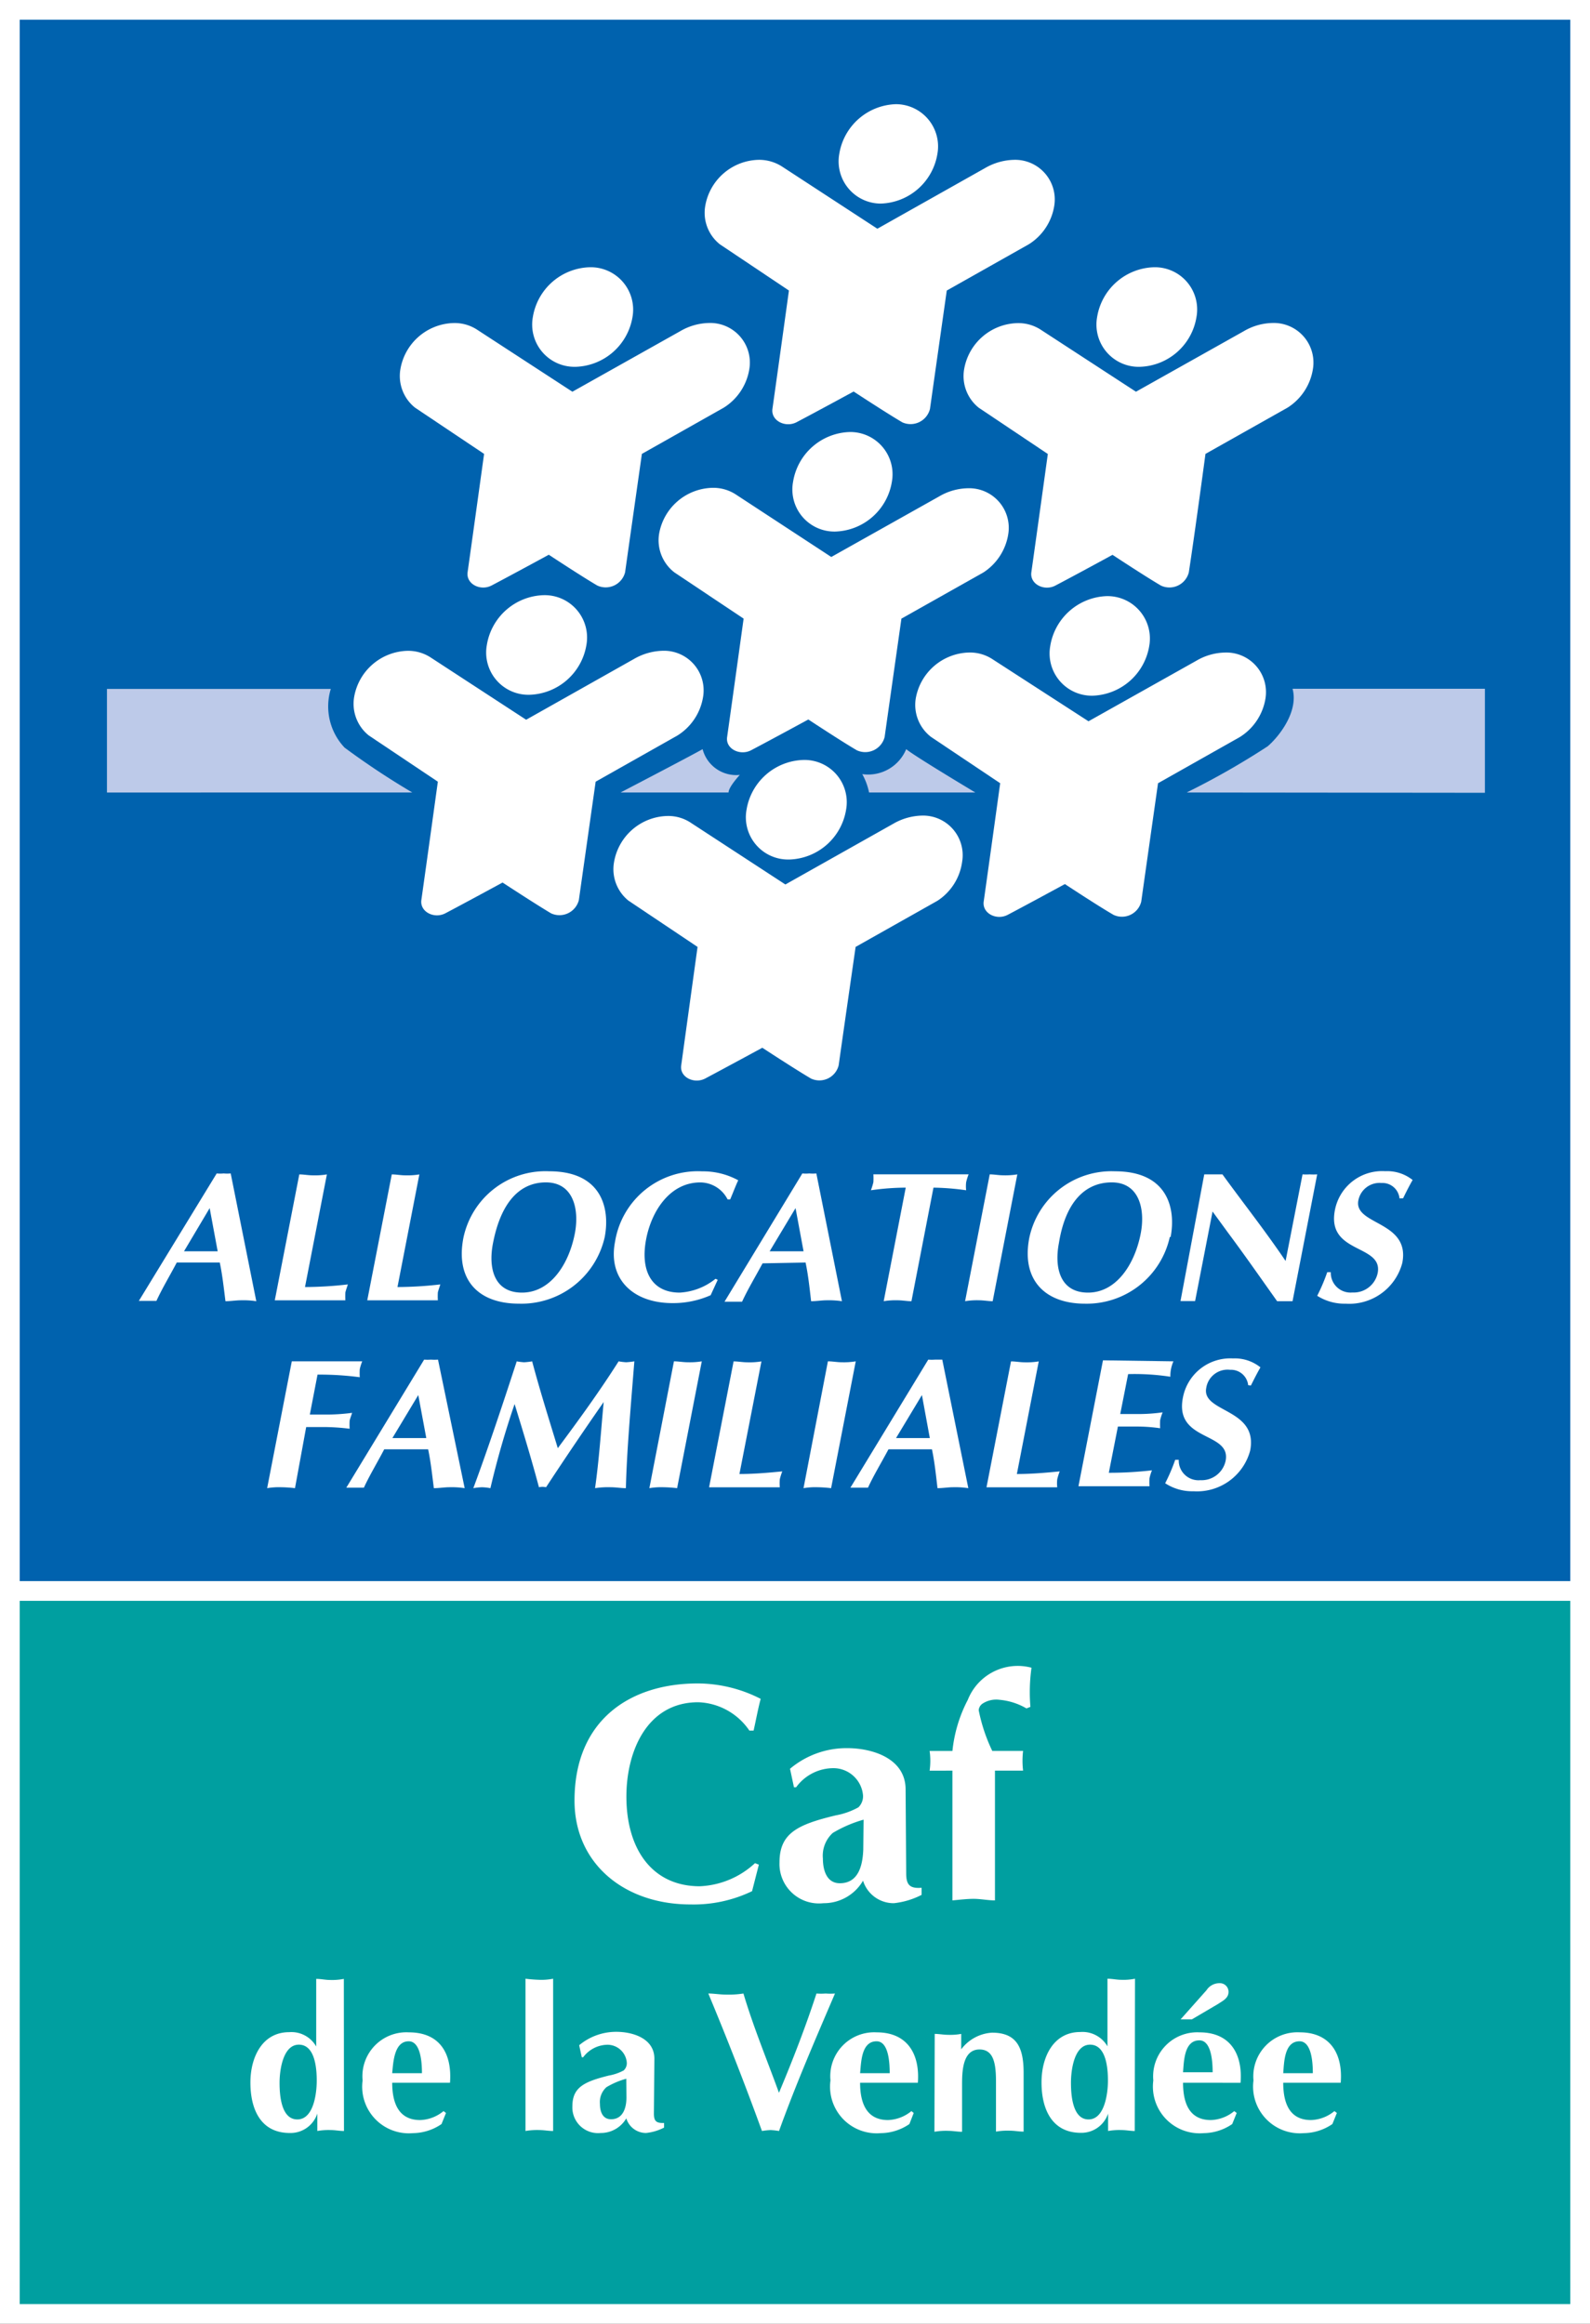 <svg xmlns="http://www.w3.org/2000/svg" width="80.569" height="117.749" viewBox="0 0 80.569 117.749">
  <rect x="0" y="0" width="80.569" height="117.749" fill="#333333" stroke="none"/>
  <g id="logo_caf_vendee" transform="translate(0.5 0.5)">
    <g id="Calque_1" data-name="Calque 1">
      <path id="Tracé_127" data-name="Tracé 127" d="M.5,128.923V53.79H80.069v75.133Z" transform="translate(-0.5 -12.174)" fill="#009fa0" stroke="#fff" stroke-width="1"/>
      <path id="Tracé_128" data-name="Tracé 128" d="M.5,80.616V.5H80.069V80.616Z" transform="translate(-0.5 -0.5)" fill="#0062ae" stroke="#fff" stroke-width="1"/>
      <path id="Tracé_129" data-name="Tracé 129" d="M22.27,49.808a39.589,39.589,0,0,1-3.428-2.272,3.038,3.038,0,0,1-.7-2.975H6.8v5.248Z" transform="translate(-1.88 -10.152)" fill="#bdcae9"/>
      <path id="Tracé_130" data-name="Tracé 130" d="M44.285,48.47c-.781.437-4.155,2.194-4.155,2.194H45.6c0-.281.57-.89.57-.89A1.757,1.757,0,0,1,44.285,48.47Z" transform="translate(-9.182 -11.009)" fill="#bdcae9"/>
      <path id="Tracé_131" data-name="Tracé 131" d="M58.036,48.47c.445.367,3.5,2.194,3.5,2.194H56.154a3.239,3.239,0,0,0-.344-.929A2.085,2.085,0,0,0,58.036,48.47Z" transform="translate(-12.617 -11.009)" fill="#bdcae9"/>
      <path id="Tracé_132" data-name="Tracé 132" d="M76.86,49.806a39.156,39.156,0,0,0,4.108-2.343c.632-.547,1.562-1.8,1.257-2.913h9.746v5.271Z" transform="translate(-17.228 -10.15)" fill="#bdcae9"/>
      <path id="Tracé_133" data-name="Tracé 133" d="M36.593,22.245a3.014,3.014,0,0,0,2.882-2.522A2.148,2.148,0,0,0,37.3,17.2a3.007,3.007,0,0,0-2.874,2.522,2.14,2.14,0,0,0,2.163,2.522Z" transform="translate(-7.925 -4.158)" fill="#fff"/>
      <path id="Tracé_134" data-name="Tracé 134" d="M34.547,24.3l5.467-3.069a2.991,2.991,0,0,1,1.468-.414,2.007,2.007,0,0,1,2.03,2.343,2.835,2.835,0,0,1-1.288,1.944L38.069,27.45s-.562,3.952-.851,6a1.015,1.015,0,0,1-1.406.672c-.828-.484-2.46-1.562-2.46-1.562s-1.937,1.054-2.905,1.562c-.562.289-1.289-.078-1.21-.672.289-2.046.836-6,.836-6l-3.5-2.343a2.054,2.054,0,0,1-.742-1.944,2.811,2.811,0,0,1,2.7-2.343,2.085,2.085,0,0,1,1.21.351Z" transform="translate(-6.043 -4.951)" fill="#fff"/>
      <path id="Tracé_135" data-name="Tracé 135" d="M56.4,11.657a3,3,0,0,0,2.882-2.522,2.14,2.14,0,0,0-2.1-2.515A3,3,0,0,0,54.31,9.135,2.14,2.14,0,0,0,56.4,11.657Z" transform="translate(-12.281 -1.841)" fill="#fff"/>
      <path id="Tracé_136" data-name="Tracé 136" d="M54.337,13.721,59.8,10.644a3.053,3.053,0,0,1,1.468-.414,2.007,2.007,0,0,1,2.03,2.343,2.819,2.819,0,0,1-1.289,1.937l-4.155,2.343s-.562,3.952-.851,6a1.015,1.015,0,0,1-1.4.679c-.836-.492-2.468-1.562-2.468-1.562s-1.937,1.054-2.905,1.562c-.562.281-1.289-.086-1.21-.679.289-2.046.836-6,.836-6l-3.5-2.343a2.038,2.038,0,0,1-.742-1.937,2.811,2.811,0,0,1,2.7-2.343,2.147,2.147,0,0,1,1.21.351Z" transform="translate(-10.379 -2.631)" fill="#fff"/>
      <path id="Tracé_137" data-name="Tracé 137" d="M73.2,22.245a3,3,0,0,0,2.874-2.522A2.14,2.14,0,0,0,73.914,17.2a3.007,3.007,0,0,0-2.874,2.522A2.14,2.14,0,0,0,73.2,22.245Z" transform="translate(-15.946 -4.158)" fill="#fff"/>
      <path id="Tracé_138" data-name="Tracé 138" d="M71.119,24.3l5.467-3.069a2.967,2.967,0,0,1,1.468-.414,2.007,2.007,0,0,1,2.03,2.343A2.834,2.834,0,0,1,78.8,25.107L74.641,27.45s-.531,3.967-.844,6.005a1.015,1.015,0,0,1-1.406.672c-.828-.484-2.46-1.562-2.46-1.562S68,33.619,67.027,34.127c-.562.289-1.288-.078-1.21-.672.289-2.046.836-6,.836-6l-3.5-2.343a2.054,2.054,0,0,1-.742-1.945,2.811,2.811,0,0,1,2.7-2.343,2.085,2.085,0,0,1,1.21.351Z" transform="translate(-14.057 -4.951)" fill="#fff"/>
      <path id="Tracé_139" data-name="Tracé 139" d="M70.132,43.585a3.007,3.007,0,0,0,2.882-2.522,2.148,2.148,0,0,0-2.171-2.523,3.007,3.007,0,0,0-2.85,2.554,2.14,2.14,0,0,0,2.14,2.491Z" transform="translate(-15.279 -8.833)" fill="#fff"/>
      <path id="Tracé_140" data-name="Tracé 140" d="M68.027,45.683l5.467-3.069a2.967,2.967,0,0,1,1.468-.414,2.007,2.007,0,0,1,2.03,2.343A2.835,2.835,0,0,1,75.7,46.479L71.55,48.822s-.562,3.952-.851,6a1.007,1.007,0,0,1-1.4.672c-.836-.484-2.468-1.562-2.468-1.562s-1.937,1.054-2.905,1.562c-.562.289-1.289-.078-1.21-.672.289-2.046.836-6,.836-6l-3.5-2.343a2.046,2.046,0,0,1-.781-1.937,2.811,2.811,0,0,1,2.7-2.343,2.085,2.085,0,0,1,1.21.351Z" transform="translate(-13.37 -9.635)" fill="#fff"/>
      <path id="Tracé_141" data-name="Tracé 141" d="M53.442,32.935a3,3,0,0,0,2.874-2.522,2.14,2.14,0,0,0-2.132-2.522,3,3,0,0,0-2.874,2.522,2.132,2.132,0,0,0,2.132,2.522Z" transform="translate(-11.623 -6.5)" fill="#fff"/>
      <path id="Tracé_142" data-name="Tracé 142" d="M51.346,35.016l5.467-3.069a2.968,2.968,0,0,1,1.468-.414,2.007,2.007,0,0,1,2.03,2.343A2.835,2.835,0,0,1,59.054,35.8L54.9,38.14s-.562,3.952-.851,6a1.015,1.015,0,0,1-1.406.672c-.828-.484-2.46-1.562-2.46-1.562s-1.937,1.054-2.905,1.562c-.562.289-1.3-.078-1.21-.672.289-2.046.836-6,.836-6L43.4,35.8a2.054,2.054,0,0,1-.781-1.945,2.811,2.811,0,0,1,2.694-2.343,2.093,2.093,0,0,1,1.218.351Z" transform="translate(-9.723 -7.293)" fill="#fff"/>
      <path id="Tracé_143" data-name="Tracé 143" d="M50.461,54.215a3.007,3.007,0,0,0,2.874-2.522A2.14,2.14,0,0,0,51.18,49.17a3.007,3.007,0,0,0-2.889,2.522,2.14,2.14,0,0,0,2.171,2.522Z" transform="translate(-10.962 -11.162)" fill="#fff"/>
      <path id="Tracé_144" data-name="Tracé 144" d="M48.378,56.271l5.466-3.077a3.047,3.047,0,0,1,1.46-.414,2.007,2.007,0,0,1,2.03,2.343,2.8,2.8,0,0,1-1.242,1.968l-4.155,2.343s-.57,3.952-.859,6a1.007,1.007,0,0,1-1.4.672c-.836-.492-2.468-1.562-2.468-1.562s-1.929,1.046-2.9,1.562c-.57.289-1.3-.078-1.21-.672.281-2.046.828-6,.828-6l-3.5-2.343a2.046,2.046,0,0,1-.734-1.944A2.811,2.811,0,0,1,42.4,52.8a2.07,2.07,0,0,1,1.21.359Z" transform="translate(-9.081 -11.953)" fill="#fff"/>
      <path id="Tracé_145" data-name="Tracé 145" d="M33.6,43.525A3.014,3.014,0,0,0,36.485,41a2.147,2.147,0,0,0-2.171-2.522A3.007,3.007,0,0,0,31.44,41,2.14,2.14,0,0,0,33.6,43.525Z" transform="translate(-7.27 -8.82)" fill="#fff"/>
      <path id="Tracé_146" data-name="Tracé 146" d="M31.547,45.581,37.014,42.5a3.055,3.055,0,0,1,1.468-.414,2.007,2.007,0,0,1,2.03,2.343,2.835,2.835,0,0,1-1.289,1.945L35.069,48.72s-.562,3.952-.851,6a1.015,1.015,0,0,1-1.406.672c-.828-.492-2.46-1.562-2.46-1.562s-1.937,1.054-2.905,1.562c-.562.289-1.289-.078-1.21-.672.289-2.046.836-6,.836-6l-3.5-2.343a2.054,2.054,0,0,1-.742-1.945,2.819,2.819,0,0,1,2.694-2.343,2.1,2.1,0,0,1,1.218.359Z" transform="translate(-5.386 -9.611)" fill="#fff"/>
      <path id="Tracé_147" data-name="Tracé 147" d="M11.158,79.944l1.3-2.187.406,2.187Zm1.812.57c.133.625.2,1.265.289,1.96.273,0,.539-.047.781-.047a4.42,4.42,0,0,1,.781.047L13.524,76a1.923,1.923,0,0,1-.359,0,1.739,1.739,0,0,1-.351,0L8.87,82.458h.89c.3-.648.656-1.234,1.031-1.944Z" transform="translate(-2.334 -17.04)" fill="#fff"/>
      <path id="Tracé_148" data-name="Tracé 148" d="M19.221,81.769a19.556,19.556,0,0,0,2.171-.133c-.039.133-.094.273-.125.406a3.441,3.441,0,0,0,0,.4H17.69l1.242-6.38c.226,0,.453.047.687.047a3.633,3.633,0,0,0,.711-.047Z" transform="translate(-4.266 -17.053)" fill="#fff"/>
      <path id="Tracé_149" data-name="Tracé 149" d="M25.221,81.769a19.556,19.556,0,0,0,2.171-.133c-.039.133-.094.273-.125.406a3.438,3.438,0,0,0,0,.4H23.69l1.242-6.38c.226,0,.453.047.687.047a3.633,3.633,0,0,0,.711-.047Z" transform="translate(-5.58 -17.053)" fill="#fff"/>
      <path id="Tracé_150" data-name="Tracé 150" d="M34.085,76.421c1.406,0,1.7,1.382,1.468,2.585-.3,1.562-1.234,3-2.679,3s-1.71-1.289-1.468-2.507C31.812,77.4,32.78,76.421,34.085,76.421Zm2.983,2.764c.273-1.445-.148-3.327-2.819-3.327a4.248,4.248,0,0,0-4.342,3.366c-.414,2.124.742,3.342,2.811,3.342A4.326,4.326,0,0,0,37.068,79.186Z" transform="translate(-6.924 -17.008)" fill="#fff"/>
      <path id="Tracé_151" data-name="Tracé 151" d="M44.953,81.356l-.359.781a4.684,4.684,0,0,1-1.937.4c-2.007,0-3.28-1.234-2.905-3.124a4.248,4.248,0,0,1,4.412-3.553,3.724,3.724,0,0,1,1.827.453c-.148.32-.266.64-.406.968h-.133a1.562,1.562,0,0,0-1.382-.859c-1.562,0-2.476,1.484-2.741,2.858-.312,1.6.258,2.725,1.7,2.725a3.169,3.169,0,0,0,1.812-.7Z" transform="translate(-9.084 -17.007)" fill="#fff"/>
      <path id="Tracé_152" data-name="Tracé 152" d="M49.158,79.944l1.312-2.187.406,2.187Zm1.82.57c.133.625.2,1.265.281,1.96.273,0,.547-.047.781-.047a4.509,4.509,0,0,1,.781.047L51.524,76a1.924,1.924,0,0,1-.359,0,1.739,1.739,0,0,1-.351,0L46.87,82.5h.89c.3-.648.656-1.234,1.039-1.945Z" transform="translate(-10.658 -17.04)" fill="#fff"/>
      <path id="Tracé_153" data-name="Tracé 153" d="M58.424,82.487c-.234,0-.461-.047-.695-.047a3.669,3.669,0,0,0-.711.047l1.117-5.755a12.609,12.609,0,0,0-1.765.133,3.5,3.5,0,0,0,.125-.406,3.415,3.415,0,0,0,0-.4h4.826a2.587,2.587,0,0,0-.125.4,1.805,1.805,0,0,0,0,.406,12.779,12.779,0,0,0-1.656-.133Z" transform="translate(-12.739 -17.053)" fill="#fff"/>
      <path id="Tracé_154" data-name="Tracé 154" d="M63.73,76.06c.226,0,.453.047.687.047a3.63,3.63,0,0,0,.711-.047l-1.249,6.427c-.227,0-.453-.047-.687-.047a3.628,3.628,0,0,0-.711.047Z" transform="translate(-14.078 -17.053)" fill="#fff"/>
      <path id="Tracé_155" data-name="Tracé 155" d="M70.805,76.421c1.406,0,1.7,1.382,1.468,2.585-.3,1.562-1.234,3-2.671,3s-1.71-1.289-1.476-2.507C68.462,77.4,69.462,76.421,70.805,76.421Zm2.983,2.765c.273-1.445-.148-3.327-2.819-3.327a4.256,4.256,0,0,0-4.342,3.366c-.414,2.124.781,3.342,2.819,3.342a4.311,4.311,0,0,0,4.3-3.381Z" transform="translate(-14.969 -17.008)" fill="#fff"/>
      <path id="Tracé_156" data-name="Tracé 156" d="M77.663,76.06h.922c1.054,1.453,2.179,2.874,3.2,4.389l.859-4.389a2.839,2.839,0,0,0,.359,0,3.145,3.145,0,0,0,.383,0l-1.249,6.427h-.781c-.859-1.21-1.648-2.343-2.491-3.475l-.781-1.07L77.2,82.479H76.46Z" transform="translate(-17.141 -17.053)" fill="#fff"/>
      <path id="Tracé_157" data-name="Tracé 157" d="M89.5,77.233a.867.867,0,0,0-.914-.781,1.093,1.093,0,0,0-1.171.882c-.242,1.265,2.647,1.031,2.226,3.171a2.78,2.78,0,0,1-2.874,2.062,2.555,2.555,0,0,1-1.437-.4,9.286,9.286,0,0,0,.508-1.195h.18A1,1,0,0,0,87.111,82a1.242,1.242,0,0,0,1.281-.976c.3-1.492-2.608-.953-2.163-3.21a2.436,2.436,0,0,1,2.546-1.96,2.069,2.069,0,0,1,1.39.445c-.172.3-.328.609-.484.929Z" transform="translate(-19.084 -17.008)" fill="#fff"/>
      <path id="Tracé_158" data-name="Tracé 158" d="M18.606,94.617a6.955,6.955,0,0,0-.7-.047,3.627,3.627,0,0,0-.711.047l1.249-6.427h3.569a2.341,2.341,0,0,0-.125.4,3.55,3.55,0,0,0,0,.406,15.6,15.6,0,0,0-2.14-.133l-.39,2.023h.992A9.968,9.968,0,0,0,21.5,90.8c-.039.133-.1.273-.125.4a3.549,3.549,0,0,0,0,.406,11.056,11.056,0,0,0-1.21-.086h-.992Z" transform="translate(-4.158 -19.71)" fill="#fff"/>
      <path id="Tracé_159" data-name="Tracé 159" d="M24.665,92.055l1.312-2.179.406,2.179Zm1.812.57c.133.632.2,1.273.289,1.968.273,0,.539-.047.781-.047a4.416,4.416,0,0,1,.781.047L26.977,88.08a2.706,2.706,0,0,1-.359,0,2.559,2.559,0,0,1-.344,0L22.33,94.569h.89c.3-.648.656-1.226,1.031-1.944Z" transform="translate(-5.282 -19.686)" fill="#fff"/>
      <path id="Tracé_160" data-name="Tracé 160" d="M37.934,88.19a3.015,3.015,0,0,0,.383.047,3.943,3.943,0,0,0,.414-.047c-.2,2.515-.383,4.561-.429,6.427-.258,0-.508-.047-.781-.047a4.417,4.417,0,0,0-.781.047c.211-1.491.3-2.928.437-4.365q-1.492,2.14-2.921,4.319a.779.779,0,0,0-.359,0c-.344-1.3-.781-2.749-1.234-4.217a44.359,44.359,0,0,0-1.226,4.264,2.589,2.589,0,0,0-.429-.047,2.881,2.881,0,0,0-.437.047c.7-1.882,1.429-4.061,2.2-6.427a3.041,3.041,0,0,0,.375.047,3.562,3.562,0,0,0,.406-.047c.39,1.468.851,2.928,1.3,4.4C35.841,91.259,36.919,89.791,37.934,88.19Z" transform="translate(-7.087 -19.71)" fill="#fff"/>
      <path id="Tracé_161" data-name="Tracé 161" d="M43.239,88.19c.226,0,.461.047.7.047a3.664,3.664,0,0,0,.711-.047L43.4,94.617a6.955,6.955,0,0,0-.695-.047,3.628,3.628,0,0,0-.711.047Z" transform="translate(-9.589 -19.71)" fill="#fff"/>
      <path id="Tracé_162" data-name="Tracé 162" d="M47.408,93.9c.781,0,1.515-.07,2.171-.133a2.906,2.906,0,0,0-.125.4,2.337,2.337,0,0,0,0,.406H45.87l1.242-6.38c.226,0,.461.047.7.047a3.665,3.665,0,0,0,.711-.047Z" transform="translate(-10.439 -19.71)" fill="#fff"/>
      <path id="Tracé_163" data-name="Tracé 163" d="M53.232,88.19c.234,0,.461.047.7.047a3.625,3.625,0,0,0,.711-.047l-1.249,6.427a6.8,6.8,0,0,0-.687-.047,3.628,3.628,0,0,0-.711.047Z" transform="translate(-11.78 -19.71)" fill="#fff"/>
      <path id="Tracé_164" data-name="Tracé 164" d="M57.352,92.055l1.312-2.179.4,2.179Zm1.82.57c.133.632.2,1.273.281,1.968.273,0,.547-.047.781-.047a4.46,4.46,0,0,1,.781.047l-1.32-6.513h-.359a2.589,2.589,0,0,1-.351,0L55.04,94.569h.89c.3-.648.656-1.226,1.039-1.944Z" transform="translate(-12.448 -19.686)" fill="#fff"/>
      <path id="Tracé_165" data-name="Tracé 165" d="M65.409,93.9c.781,0,1.515-.07,2.171-.133a2.922,2.922,0,0,0-.125.4,1.776,1.776,0,0,0,0,.406H63.87l1.242-6.38c.226,0,.461.047.695.047a3.665,3.665,0,0,0,.711-.047Z" transform="translate(-14.382 -19.71)" fill="#fff"/>
      <path id="Tracé_166" data-name="Tracé 166" d="M74.651,88.175a1.82,1.82,0,0,0-.156.781,11.939,11.939,0,0,0-2.14-.133l-.4,2.023h.976a8.959,8.959,0,0,0,1.171-.086,2.91,2.91,0,0,0-.125.4,3.54,3.54,0,0,0,0,.406,8.2,8.2,0,0,0-1.14-.086h-1l-.461,2.343a18.9,18.9,0,0,0,2.187-.125,2.351,2.351,0,0,0-.125.4,3.562,3.562,0,0,0,0,.406h-3.6l1.242-6.38Z" transform="translate(-15.69 -19.695)" fill="#fff"/>
      <path id="Tracé_167" data-name="Tracé 167" d="M79.669,89.358a.874.874,0,0,0-.914-.781,1.093,1.093,0,0,0-1.211.921c-.242,1.257,2.647,1.023,2.226,3.171A2.788,2.788,0,0,1,76.9,94.731a2.5,2.5,0,0,1-1.437-.406,9.191,9.191,0,0,0,.508-1.187h.18a1,1,0,0,0,1.093,1.031,1.242,1.242,0,0,0,1.281-.976c.3-1.5-2.608-.953-2.163-3.21A2.444,2.444,0,0,1,78.9,88a2.069,2.069,0,0,1,1.39.453c-.172.3-.328.609-.484.921Z" transform="translate(-16.921 -19.667)" fill="#fff"/>
      <path id="Tracé_168" data-name="Tracé 168" d="M46.48,118.274l-.344,1.343a6.818,6.818,0,0,1-3.124.672c-3.342,0-5.873-2.062-5.873-5.263,0-4.076,2.811-5.935,6.247-5.935a7.029,7.029,0,0,1,3.186.781c-.141.531-.234,1.062-.359,1.609H46a3.264,3.264,0,0,0-2.593-1.437c-2.593,0-3.639,2.483-3.639,4.779,0,2.671,1.312,4.545,3.717,4.545a4.383,4.383,0,0,0,2.8-1.171Z" transform="translate(-8.527 -24.289)" fill="#fff"/>
      <path id="Tracé_169" data-name="Tracé 169" d="M56.859,119.631c0,.578.172.781.781.734v.359a3.968,3.968,0,0,1-1.406.422,1.625,1.625,0,0,1-1.562-1.14,2.3,2.3,0,0,1-2.007,1.14,2,2,0,0,1-2.226-2.062c0-1.484.906-1.921,2.858-2.39a3.683,3.683,0,0,0,1.14-.406.781.781,0,0,0,.234-.609,1.507,1.507,0,0,0-1.484-1.375,2.343,2.343,0,0,0-1.906.968h-.109l-.2-.937a4.444,4.444,0,0,1,2.889-1.046c1.312,0,2.968.531,2.968,2.093ZM54.7,116.914a6.457,6.457,0,0,0-1.562.672,1.562,1.562,0,0,0-.5,1.3c0,.578.187,1.249.859,1.249.953,0,1.156-.922,1.187-1.7Z" transform="translate(-11.44 -25.209)" fill="#fff"/>
      <path id="Tracé_170" data-name="Tracé 170" d="M60.18,113.268a3.568,3.568,0,0,0,0-1h1.156a7.145,7.145,0,0,1,.781-2.593,2.719,2.719,0,0,1,3.225-1.624,9,9,0,0,0-.055,1.984l-.2.078a3.3,3.3,0,0,0-1.374-.437,1.265,1.265,0,0,0-.859.2.445.445,0,0,0-.187.328,8.636,8.636,0,0,0,.687,2.062h1.562a4.285,4.285,0,0,0,0,1H63.491v6.575c-.359,0-.718-.078-1.078-.078s-.718.047-1.078.078v-6.575Z" transform="translate(-13.574 -24.046)" fill="#fff"/>
      <path id="Tracé_171" data-name="Tracé 171" d="M20.85,135.968c-.226,0-.445-.047-.672-.047a3.3,3.3,0,0,0-.679.047v-.883a1.429,1.429,0,0,1-1.39.984c-1.507,0-2-1.242-2-2.554s.617-2.554,1.96-2.554a1.444,1.444,0,0,1,1.374.726V128.26c.234,0,.469.055.7.055a3.054,3.054,0,0,0,.7-.055Zm-3.264-2.444c0,.594.07,1.858.9,1.858s.984-1.327.984-1.968-.094-1.82-.906-1.82S17.586,132.906,17.586,133.523Z" transform="translate(-3.92 -28.488)" fill="#fff"/>
      <path id="Tracé_172" data-name="Tracé 172" d="M24.886,134.282c0,1.046.336,1.89,1.413,1.89a1.944,1.944,0,0,0,1.187-.453l.125.094-.226.562a2.607,2.607,0,0,1-1.453.461,2.363,2.363,0,0,1-2.546-2.671,2.226,2.226,0,0,1,2.343-2.436c1.6,0,2.194,1.109,2.085,2.553Zm1.507-.484c0-.539-.062-1.616-.672-1.616-.742,0-.781,1.078-.836,1.616Z" transform="translate(-5.512 -29.247)" fill="#fff"/>
      <path id="Tracé_173" data-name="Tracé 173" d="M35.358,135.966c-.234,0-.469-.047-.7-.047a3.442,3.442,0,0,0-.7.047V128.25q.346.044.7.055a3.055,3.055,0,0,0,.7-.055Z" transform="translate(-7.83 -28.486)" fill="#fff"/>
      <path id="Tracé_174" data-name="Tracé 174" d="M41.131,135.839c0,.375.109.492.515.476v.235a2.584,2.584,0,0,1-.914.273,1.046,1.046,0,0,1-1-.742,1.492,1.492,0,0,1-1.3.742A1.3,1.3,0,0,1,37,135.472c0-.961.594-1.25,1.859-1.562a2.458,2.458,0,0,0,.742-.258.5.5,0,0,0,.156-.4.984.984,0,0,0-.968-.9,1.562,1.562,0,0,0-1.242.633h-.07l-.133-.609a2.92,2.92,0,0,1,1.882-.679c.851,0,1.929.343,1.929,1.359Zm-1.4-1.765a4.018,4.018,0,0,0-1.007.429,1.015,1.015,0,0,0-.328.843c0,.375.125.781.562.781.617,0,.781-.593.781-1.1Z" transform="translate(-8.496 -29.242)" fill="#fff"/>
      <path id="Tracé_175" data-name="Tracé 175" d="M48.975,136.129a3.768,3.768,0,0,0-.437.047c-.851-2.343-1.765-4.685-2.718-6.966.289,0,.593.055.89.055a4.826,4.826,0,0,0,.89-.055c.5,1.687,1.187,3.342,1.8,5.029.7-1.664,1.351-3.343,1.9-5.029a3.258,3.258,0,0,0,.469,0,3.112,3.112,0,0,0,.469,0c-.984,2.3-1.976,4.584-2.835,6.966A3.94,3.94,0,0,0,48.975,136.129Z" transform="translate(-10.428 -28.696)" fill="#fff"/>
      <path id="Tracé_176" data-name="Tracé 176" d="M55.246,134.282c0,1.046.336,1.89,1.413,1.89a1.966,1.966,0,0,0,1.187-.453l.117.094-.219.562a2.607,2.607,0,0,1-1.453.461,2.363,2.363,0,0,1-2.546-2.671,2.225,2.225,0,0,1,2.343-2.436c1.562,0,2.194,1.109,2.085,2.553Zm1.5-.484c0-.539-.055-1.616-.664-1.616-.781,0-.781,1.078-.836,1.616Z" transform="translate(-12.163 -29.247)" fill="#fff"/>
      <path id="Tracé_177" data-name="Tracé 177" d="M60.508,131.813c.219,0,.445.047.679.047a3.1,3.1,0,0,0,.664-.047v.781a2.109,2.109,0,0,1,1.562-.843c1.273,0,1.6.781,1.6,2.038v2.975c-.234,0-.469-.047-.7-.047a3.438,3.438,0,0,0-.7.047v-2.53c0-.937-.125-1.632-.836-1.632-.883,0-.883,1.187-.883,1.827v2.343c-.234,0-.469-.047-.7-.047a3.417,3.417,0,0,0-.7.047Z" transform="translate(-13.644 -29.253)" fill="#fff"/>
      <path id="Tracé_178" data-name="Tracé 178" d="M72.165,135.966c-.219,0-.445-.047-.672-.047a3.289,3.289,0,0,0-.679.047v-.883a1.429,1.429,0,0,1-1.374.976c-1.5,0-2-1.242-2-2.554s.617-2.554,1.96-2.554a1.461,1.461,0,0,1,1.382.726V128.25c.234,0,.469.055.7.055a2.988,2.988,0,0,0,.695-.055Zm-3.233-2.445c0,.594.07,1.859.89,1.859s.984-1.328.984-1.968-.094-1.82-.906-1.82S68.932,132.9,68.932,133.521Z" transform="translate(-15.164 -28.486)" fill="#fff"/>
      <path id="Tracé_179" data-name="Tracé 179" d="M76.2,133.585c0,1.046.328,1.89,1.406,1.89a1.944,1.944,0,0,0,1.187-.453l.125.094-.227.562a2.6,2.6,0,0,1-1.452.461,2.367,2.367,0,0,1-2.546-2.671,2.233,2.233,0,0,1,2.343-2.436c1.562,0,2.194,1.109,2.077,2.554Zm1.187-4.686a.781.781,0,0,1,.664-.359.437.437,0,0,1,.453.445c0,.32-.3.453-.531.609l-1.328.781h-.57Zm.312,4.154c0-.539-.063-1.616-.672-1.616-.781,0-.781,1.078-.828,1.616Z" transform="translate(-16.752 -28.55)" fill="#fff"/>
      <path id="Tracé_180" data-name="Tracé 180" d="M82.7,134.283c0,1.046.328,1.89,1.406,1.89a1.944,1.944,0,0,0,1.187-.453l.125.094-.227.562a2.609,2.609,0,0,1-1.452.461,2.367,2.367,0,0,1-2.546-2.671,2.234,2.234,0,0,1,2.343-2.437c1.562,0,2.194,1.109,2.077,2.554Zm1.5-.484c0-.539-.062-1.616-.672-1.616-.781,0-.781,1.078-.828,1.616Z" transform="translate(-18.176 -29.248)" fill="#fff"/>
    </g>
  </g>
</svg>
